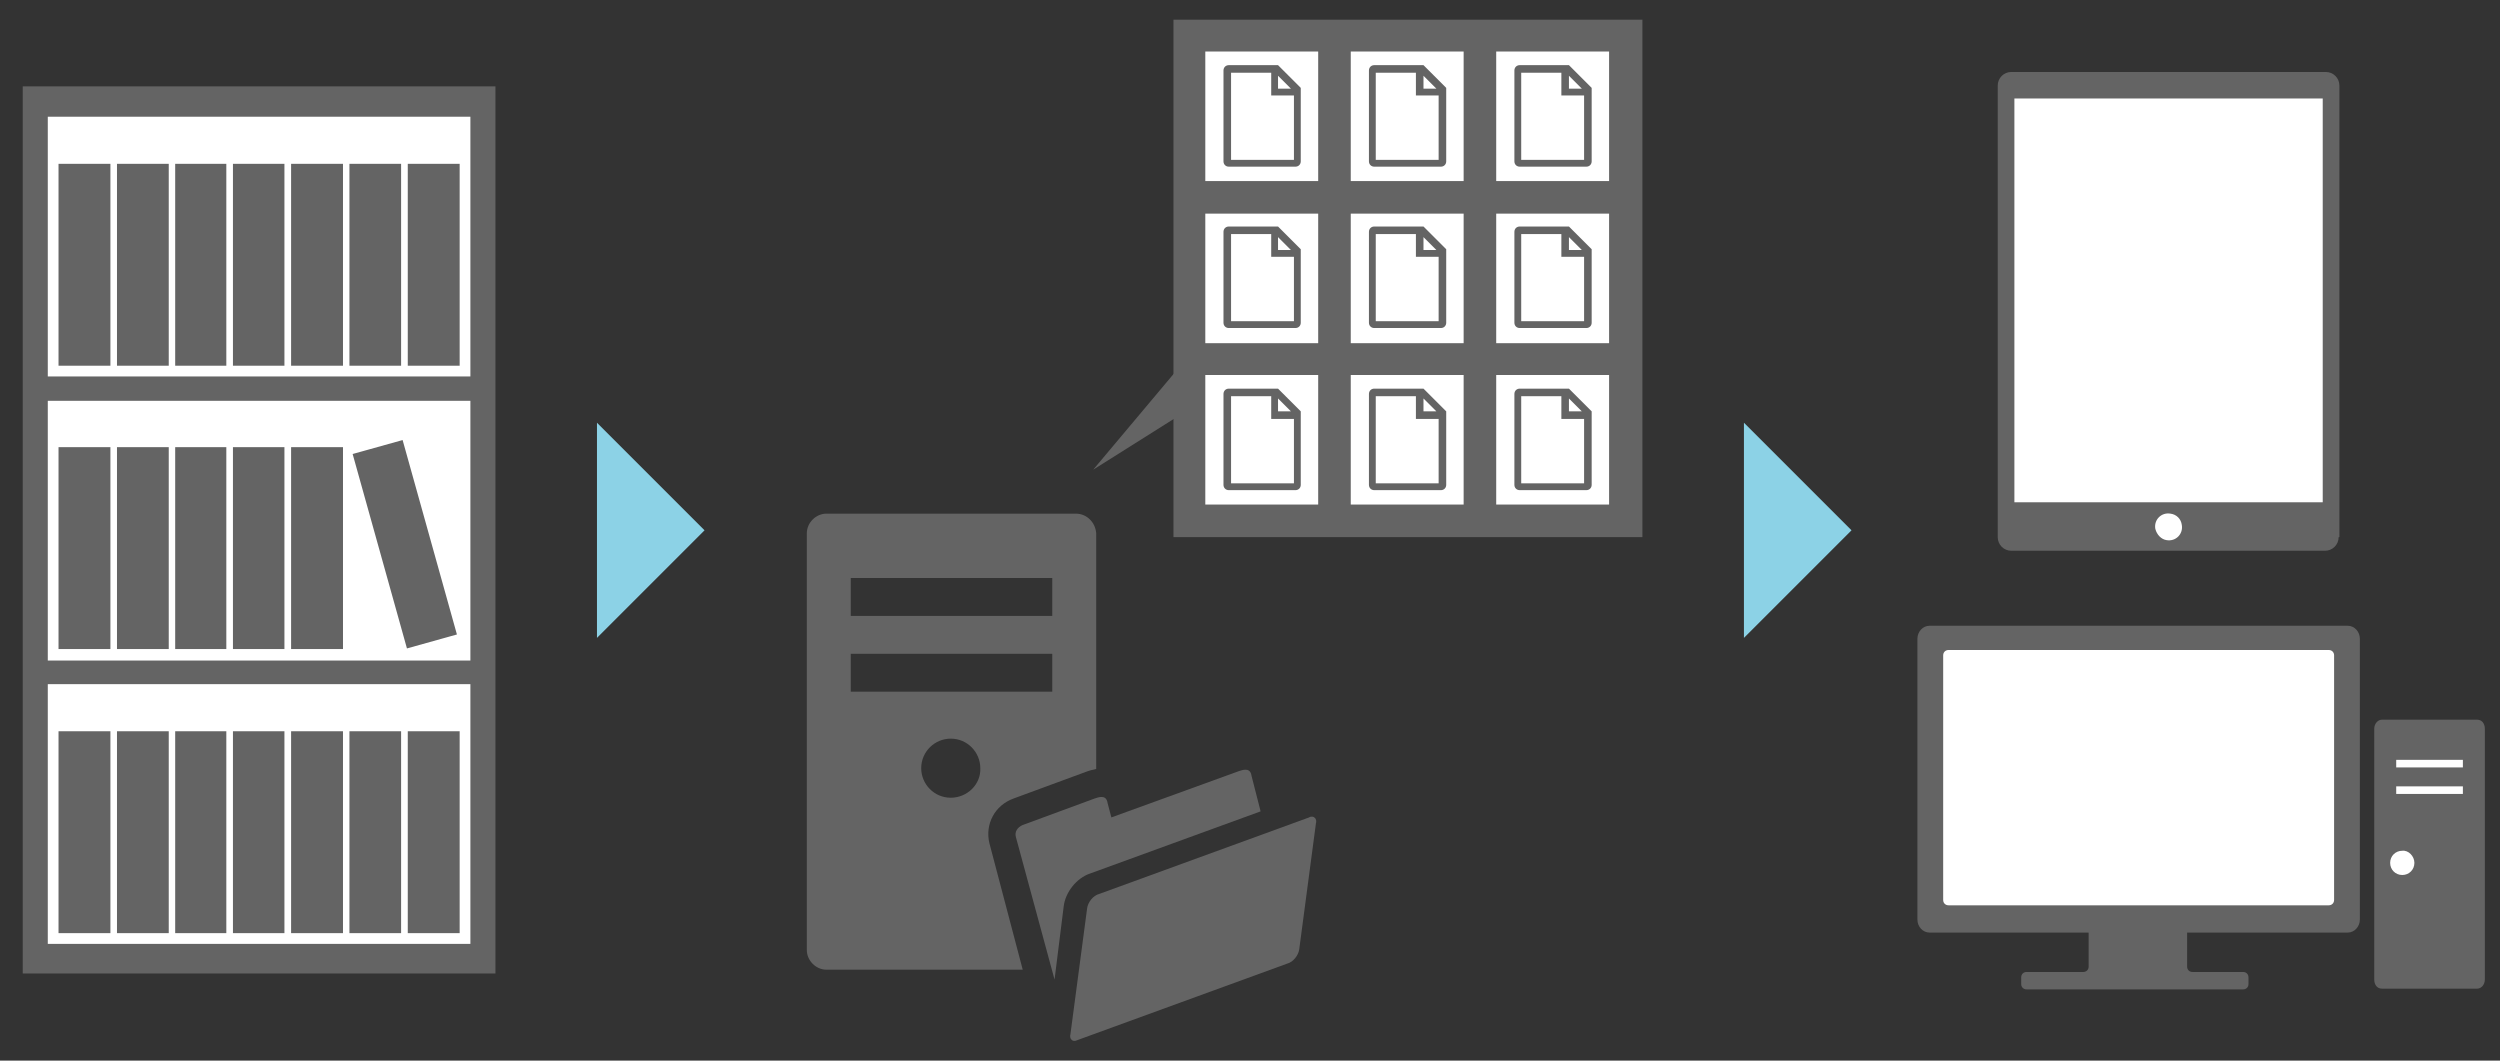 <?xml version="1.0" encoding="utf-8"?>
<!-- Generator: Adobe Illustrator 22.0.1, SVG Export Plug-In . SVG Version: 6.00 Build 0)  -->
<svg version="1.1" id="レイヤー_1" xmlns="http://www.w3.org/2000/svg" xmlns:xlink="http://www.w3.org/1999/xlink" x="0px"
	 y="0px" viewBox="0 0 330 140" style="enable-background:new 0 0 330 140;" xml:space="preserve">
<rect x="0" y="0" width="330" height="140" fill="#333333" stroke="none"/>
<style type="text/css">
	.st0{fill-rule:evenodd;clip-rule:evenodd;fill:#646464;}
	.st1{fill-rule:evenodd;clip-rule:evenodd;fill:#FFFFFF;}
	.st2{fill:#646464;}
	.st3{fill:#FFFFFF;}
	.st4{fill:none;stroke:#FFFFFF;stroke-width:0.893;stroke-linecap:round;stroke-miterlimit:10;}
	.st5{fill:#8CD2E6;}
	.st6{fill:#B1B1B1;}
	.st7{fill:none;stroke:#FFFFFF;stroke-width:0.62;stroke-linecap:round;stroke-miterlimit:10;}
	.st8{fill:#FFFFFF;stroke:#FFFFFF;stroke-width:1.984;stroke-miterlimit:10;}
	.st9{fill:#646464;stroke:#FFFFFF;stroke-width:0.85;stroke-miterlimit:10;}
</style>
<g>
	<path class="st0" d="M311.5,121.4c0,0.9-0.7,1.7-1.6,1.7h-55.2c-0.9,0-1.6-0.8-1.6-1.7V84.3c0-0.9,0.7-1.7,1.6-1.7h55.2
		c0.9,0,1.6,0.8,1.6,1.7V121.4z"/>
	<path class="st1" d="M308.1,118.8c0,0.4-0.3,0.7-0.7,0.7h-50.2c-0.4,0-0.7-0.3-0.7-0.7V86.5c0-0.4,0.3-0.7,0.7-0.7h50.2
		c0.4,0,0.7,0.3,0.7,0.7V118.8z"/>
	<path class="st0" d="M289.4,128.3c-0.4,0-0.7-0.3-0.7-0.7v-6.4c0-0.4-0.3-0.7-0.7-0.7h-11.6c-0.4,0-0.7,0.3-0.7,0.7v6.4
		c0,0.4-0.3,0.7-0.7,0.7h-7.5c-0.4,0-0.7,0.3-0.7,0.7v0.9c0,0.4,0.3,0.7,0.7,0.7h28.6c0.4,0,0.7-0.3,0.7-0.7v-0.9
		c0-0.4-0.3-0.7-0.7-0.7H289.4z"/>
	<path class="st0" d="M328,129.3c0,0.7-0.5,1.2-1,1.2h-12.6c-0.6,0-1-0.5-1-1.2V96.2c0-0.7,0.5-1.2,1-1.2H327c0.6,0,1,0.5,1,1.2
		V129.3z"/>
	<path class="st1" d="M318.7,113.9c0,0.9-0.7,1.6-1.6,1.6c-0.9,0-1.6-0.7-1.6-1.6c0-0.9,0.7-1.6,1.6-1.6
		C317.9,112.2,318.7,113,318.7,113.9z"/>
	<rect x="316.3" y="100.3" class="st1" width="8.8" height="1"/>
	<rect x="316.3" y="103.8" class="st1" width="8.8" height="1"/>
</g>
<g>
	<g>
		<path class="st2" d="M142,67.8h-32.9c-1.4,0-2.6,1.2-2.6,2.6v55c0,1.4,1.2,2.6,2.6,2.6H135l-4.4-16.7l0,0c-0.6-2.5,0.7-5,3.2-5.9
			l9.5-3.5c0.5-0.2,1-0.3,1.4-0.4V70.4C144.6,69,143.5,67.8,142,67.8z M125.5,105.3c-2.2,0-3.9-1.8-3.9-3.9c0-2.2,1.8-3.9,3.9-3.9
			c2.2,0,3.9,1.8,3.9,3.9C129.5,103.5,127.7,105.3,125.5,105.3z M138.9,91.3h-26.6v-5h26.6V91.3z M138.9,81.3h-26.6v-5h26.6V81.3z"
			/>
		<g>
			<g>
				<path class="st2" d="M134.1,110.5c-0.2-0.7,0.2-1.3,0.9-1.6l9.5-3.5c0.3-0.1,0.6-0.2,0.9-0.2c0.3,0,0.7,0.1,0.8,0.8l0.5,1.9
					l16.8-6.1c0.3-0.1,0.6-0.2,0.9-0.2c0.3,0,0.7,0.1,0.8,0.8l1.2,4.7l-22.5,8.2c-1.8,0.6-3.3,2.5-3.5,4.4l-1.2,9.6L134.1,110.5z"/>
			</g>
			<g>
				<path class="st2" d="M141.8,137.4c-0.2,0-0.3-0.1-0.4-0.2c-0.1-0.1-0.2-0.4-0.1-0.7l2.2-16.6c0.1-0.8,0.8-1.7,1.6-1.9l27.7-10.1
					c0.1-0.1,0.3-0.1,0.4-0.1c0.2,0,0.3,0.1,0.4,0.2c0.1,0.1,0.2,0.4,0.1,0.7l-2.2,16.6c-0.1,0.8-0.8,1.7-1.6,1.9l-27.7,10.1
					C142,137.4,141.9,137.4,141.8,137.4z"/>
			</g>
		</g>
	</g>
	<g>
		<polygon class="st2" points="144.3,62 170.5,45.5 170.5,30.8 		"/>
		<rect x="154.9" y="2.6" class="st2" width="61.9" height="68.3"/>
		<g>
			<rect x="159.1" y="6.8" class="st3" width="14.9" height="17.1"/>
			<g>
				<path class="st2" d="M161.5,18.2v3.1c0,0.4,0.3,0.7,0.7,0.7h8.8c0.4,0,0.7-0.3,0.7-0.7l0-9.7l0,0l-3-3v0h-6.5
					c-0.4,0-0.7,0.3-0.7,0.7v3.1V18.2z M162.5,12.5V9.6h5.3v3h3v8.5h-8.3v-2.9V12.5z M168.7,11.7V10l1.7,1.7H168.7z"/>
			</g>
		</g>
		<g>
			<rect x="178.3" y="6.8" class="st3" width="14.9" height="17.1"/>
			<g>
				<path class="st2" d="M180.7,18.2v3.1c0,0.4,0.3,0.7,0.7,0.7h8.8c0.4,0,0.7-0.3,0.7-0.7l0-9.7l0,0l-3-3v0h-6.5
					c-0.4,0-0.7,0.3-0.7,0.7v3.1V18.2z M181.6,12.5V9.6h5.3v3h3v8.5h-8.3v-2.9V12.5z M187.9,11.7V10l1.7,1.7H187.9z"/>
			</g>
		</g>
		<g>
			<rect x="197.5" y="6.8" class="st3" width="14.9" height="17.1"/>
			<g>
				<path class="st2" d="M199.9,18.2v3.1c0,0.4,0.3,0.7,0.7,0.7h8.8c0.4,0,0.7-0.3,0.7-0.7l0-9.7l0,0l-3-3v0h-6.5
					c-0.4,0-0.7,0.3-0.7,0.7v3.1V18.2z M200.8,12.5V9.6h5.3v3h3v8.5h-8.3v-2.9V12.5z M207.1,11.7V10l1.7,1.7H207.1z"/>
			</g>
		</g>
		<g>
			<rect x="159.1" y="28.2" class="st3" width="14.9" height="17.1"/>
			<g>
				<path class="st2" d="M161.5,39.5v3.1c0,0.4,0.3,0.7,0.7,0.7h8.8c0.4,0,0.7-0.3,0.7-0.7l0-9.7l0,0l-3-3v0h-6.5
					c-0.4,0-0.7,0.3-0.7,0.7v3.1V39.5z M162.5,33.8v-2.9h5.3v3h3v8.5h-8.3v-2.9V33.8z M168.7,33v-1.7l1.7,1.7H168.7z"/>
			</g>
		</g>
		<g>
			<rect x="178.3" y="28.2" class="st3" width="14.9" height="17.1"/>
			<g>
				<path class="st2" d="M180.7,39.5v3.1c0,0.4,0.3,0.7,0.7,0.7h8.8c0.4,0,0.7-0.3,0.7-0.7l0-9.7l0,0l-3-3v0h-6.5
					c-0.4,0-0.7,0.3-0.7,0.7v3.1V39.5z M181.6,33.8v-2.9h5.3v3h3v8.5h-8.3v-2.9V33.8z M187.9,33v-1.7l1.7,1.7H187.9z"/>
			</g>
		</g>
		<g>
			<rect x="197.5" y="28.2" class="st3" width="14.9" height="17.1"/>
			<g>
				<path class="st2" d="M199.9,39.5v3.1c0,0.4,0.3,0.7,0.7,0.7h8.8c0.4,0,0.7-0.3,0.7-0.7l0-9.7l0,0l-3-3v0h-6.5
					c-0.4,0-0.7,0.3-0.7,0.7v3.1V39.5z M200.8,33.8v-2.9h5.3v3h3v8.5h-8.3v-2.9V33.8z M207.1,33v-1.7l1.7,1.7H207.1z"/>
			</g>
		</g>
		<g>
			<rect x="159.1" y="49.5" class="st3" width="14.9" height="17.1"/>
			<g>
				<path class="st2" d="M161.5,60.9V64c0,0.4,0.3,0.7,0.7,0.7h8.8c0.4,0,0.7-0.3,0.7-0.7l0-9.7l0,0l-3-3v0h-6.5
					c-0.4,0-0.7,0.3-0.7,0.7v3.1V60.9z M162.5,55.2v-2.9h5.3v3h3v8.5h-8.3v-2.9V55.2z M168.7,54.3v-1.7l1.7,1.7H168.7z"/>
			</g>
		</g>
		<g>
			<rect x="178.3" y="49.5" class="st3" width="14.9" height="17.1"/>
			<g>
				<path class="st2" d="M180.7,60.9V64c0,0.4,0.3,0.7,0.7,0.7h8.8c0.4,0,0.7-0.3,0.7-0.7l0-9.7l0,0l-3-3v0h-6.5
					c-0.4,0-0.7,0.3-0.7,0.7v3.1V60.9z M181.6,55.2v-2.9h5.3v3h3v8.5h-8.3v-2.9V55.2z M187.9,54.3v-1.7l1.7,1.7H187.9z"/>
			</g>
		</g>
		<g>
			<rect x="197.5" y="49.5" class="st3" width="14.9" height="17.1"/>
			<g>
				<path class="st2" d="M199.9,60.9V64c0,0.4,0.3,0.7,0.7,0.7h8.8c0.4,0,0.7-0.3,0.7-0.7l0-9.7l0,0l-3-3v0h-6.5
					c-0.4,0-0.7,0.3-0.7,0.7v3.1V60.9z M200.8,55.2v-2.9h5.3v3h3v8.5h-8.3v-2.9V55.2z M207.1,54.3v-1.7l1.7,1.7H207.1z"/>
			</g>
		</g>
	</g>
</g>
<g>
	<g>
		<path class="st0" d="M308.7,70.9c0,1-0.8,1.8-1.8,1.8h-41.4c-1,0-1.8-0.8-1.8-1.8V11.3c0-1,0.8-1.8,1.8-1.8H307
			c1,0,1.8,0.8,1.8,1.8V70.9z"/>
	</g>
	<rect x="265.9" y="13" class="st1" width="40.7" height="53.3"/>
	<path class="st1" d="M288,69.3c0.2,1.2-0.8,2.2-2,2c-0.7-0.1-1.3-0.7-1.5-1.5c-0.2-1.2,0.8-2.2,2-2C287.3,67.9,287.9,68.5,288,69.3
		z"/>
</g>
<polygon class="st5" points="230.2,55.8 244.4,70 230.2,84.2 "/>
<polygon class="st5" points="78.8,55.8 93,70 78.8,84.2 "/>
<g>
	<rect x="3" y="11.4" class="st2" width="62.4" height="117.1"/>
	<rect x="7.3" y="16.4" class="st8" width="53.8" height="32.3"/>
	<rect x="7.3" y="53.9" class="st8" width="53.8" height="32.3"/>
	<rect x="7.3" y="91.3" class="st8" width="53.8" height="32.3"/>
	<rect x="30.3" y="21.2" class="st9" width="7.7" height="27.5"/>
	<rect x="38" y="21.2" class="st9" width="7.7" height="27.5"/>
	<rect x="45.7" y="21.2" class="st9" width="7.7" height="27.5"/>
	<rect x="53.4" y="21.2" class="st9" width="7.7" height="27.5"/>
	<rect x="22.6" y="21.2" class="st9" width="7.7" height="27.5"/>
	<rect x="15" y="21.2" class="st9" width="7.7" height="27.5"/>
	<rect x="7.3" y="21.2" class="st9" width="7.7" height="27.5"/>
	<rect x="30.3" y="58.6" class="st9" width="7.7" height="27.5"/>
	<rect x="38" y="58.6" class="st9" width="7.7" height="27.5"/>
	
		<rect x="49.6" y="58.1" transform="matrix(0.963 -0.269 0.269 0.963 -17.369 17.026)" class="st9" width="7.7" height="27.5"/>
	<rect x="22.6" y="58.6" class="st9" width="7.7" height="27.5"/>
	<rect x="15" y="58.6" class="st9" width="7.7" height="27.5"/>
	<rect x="7.3" y="58.6" class="st9" width="7.7" height="27.5"/>
	<rect x="30.3" y="96.1" class="st9" width="7.7" height="27.5"/>
	<rect x="38" y="96.1" class="st9" width="7.7" height="27.5"/>
	<rect x="45.7" y="96.1" class="st9" width="7.7" height="27.5"/>
	<rect x="53.4" y="96.1" class="st9" width="7.7" height="27.5"/>
	<rect x="22.6" y="96.1" class="st9" width="7.7" height="27.5"/>
	<rect x="15" y="96.1" class="st9" width="7.7" height="27.5"/>
	<rect x="7.3" y="96.1" class="st9" width="7.7" height="27.5"/>
</g>
</svg>
